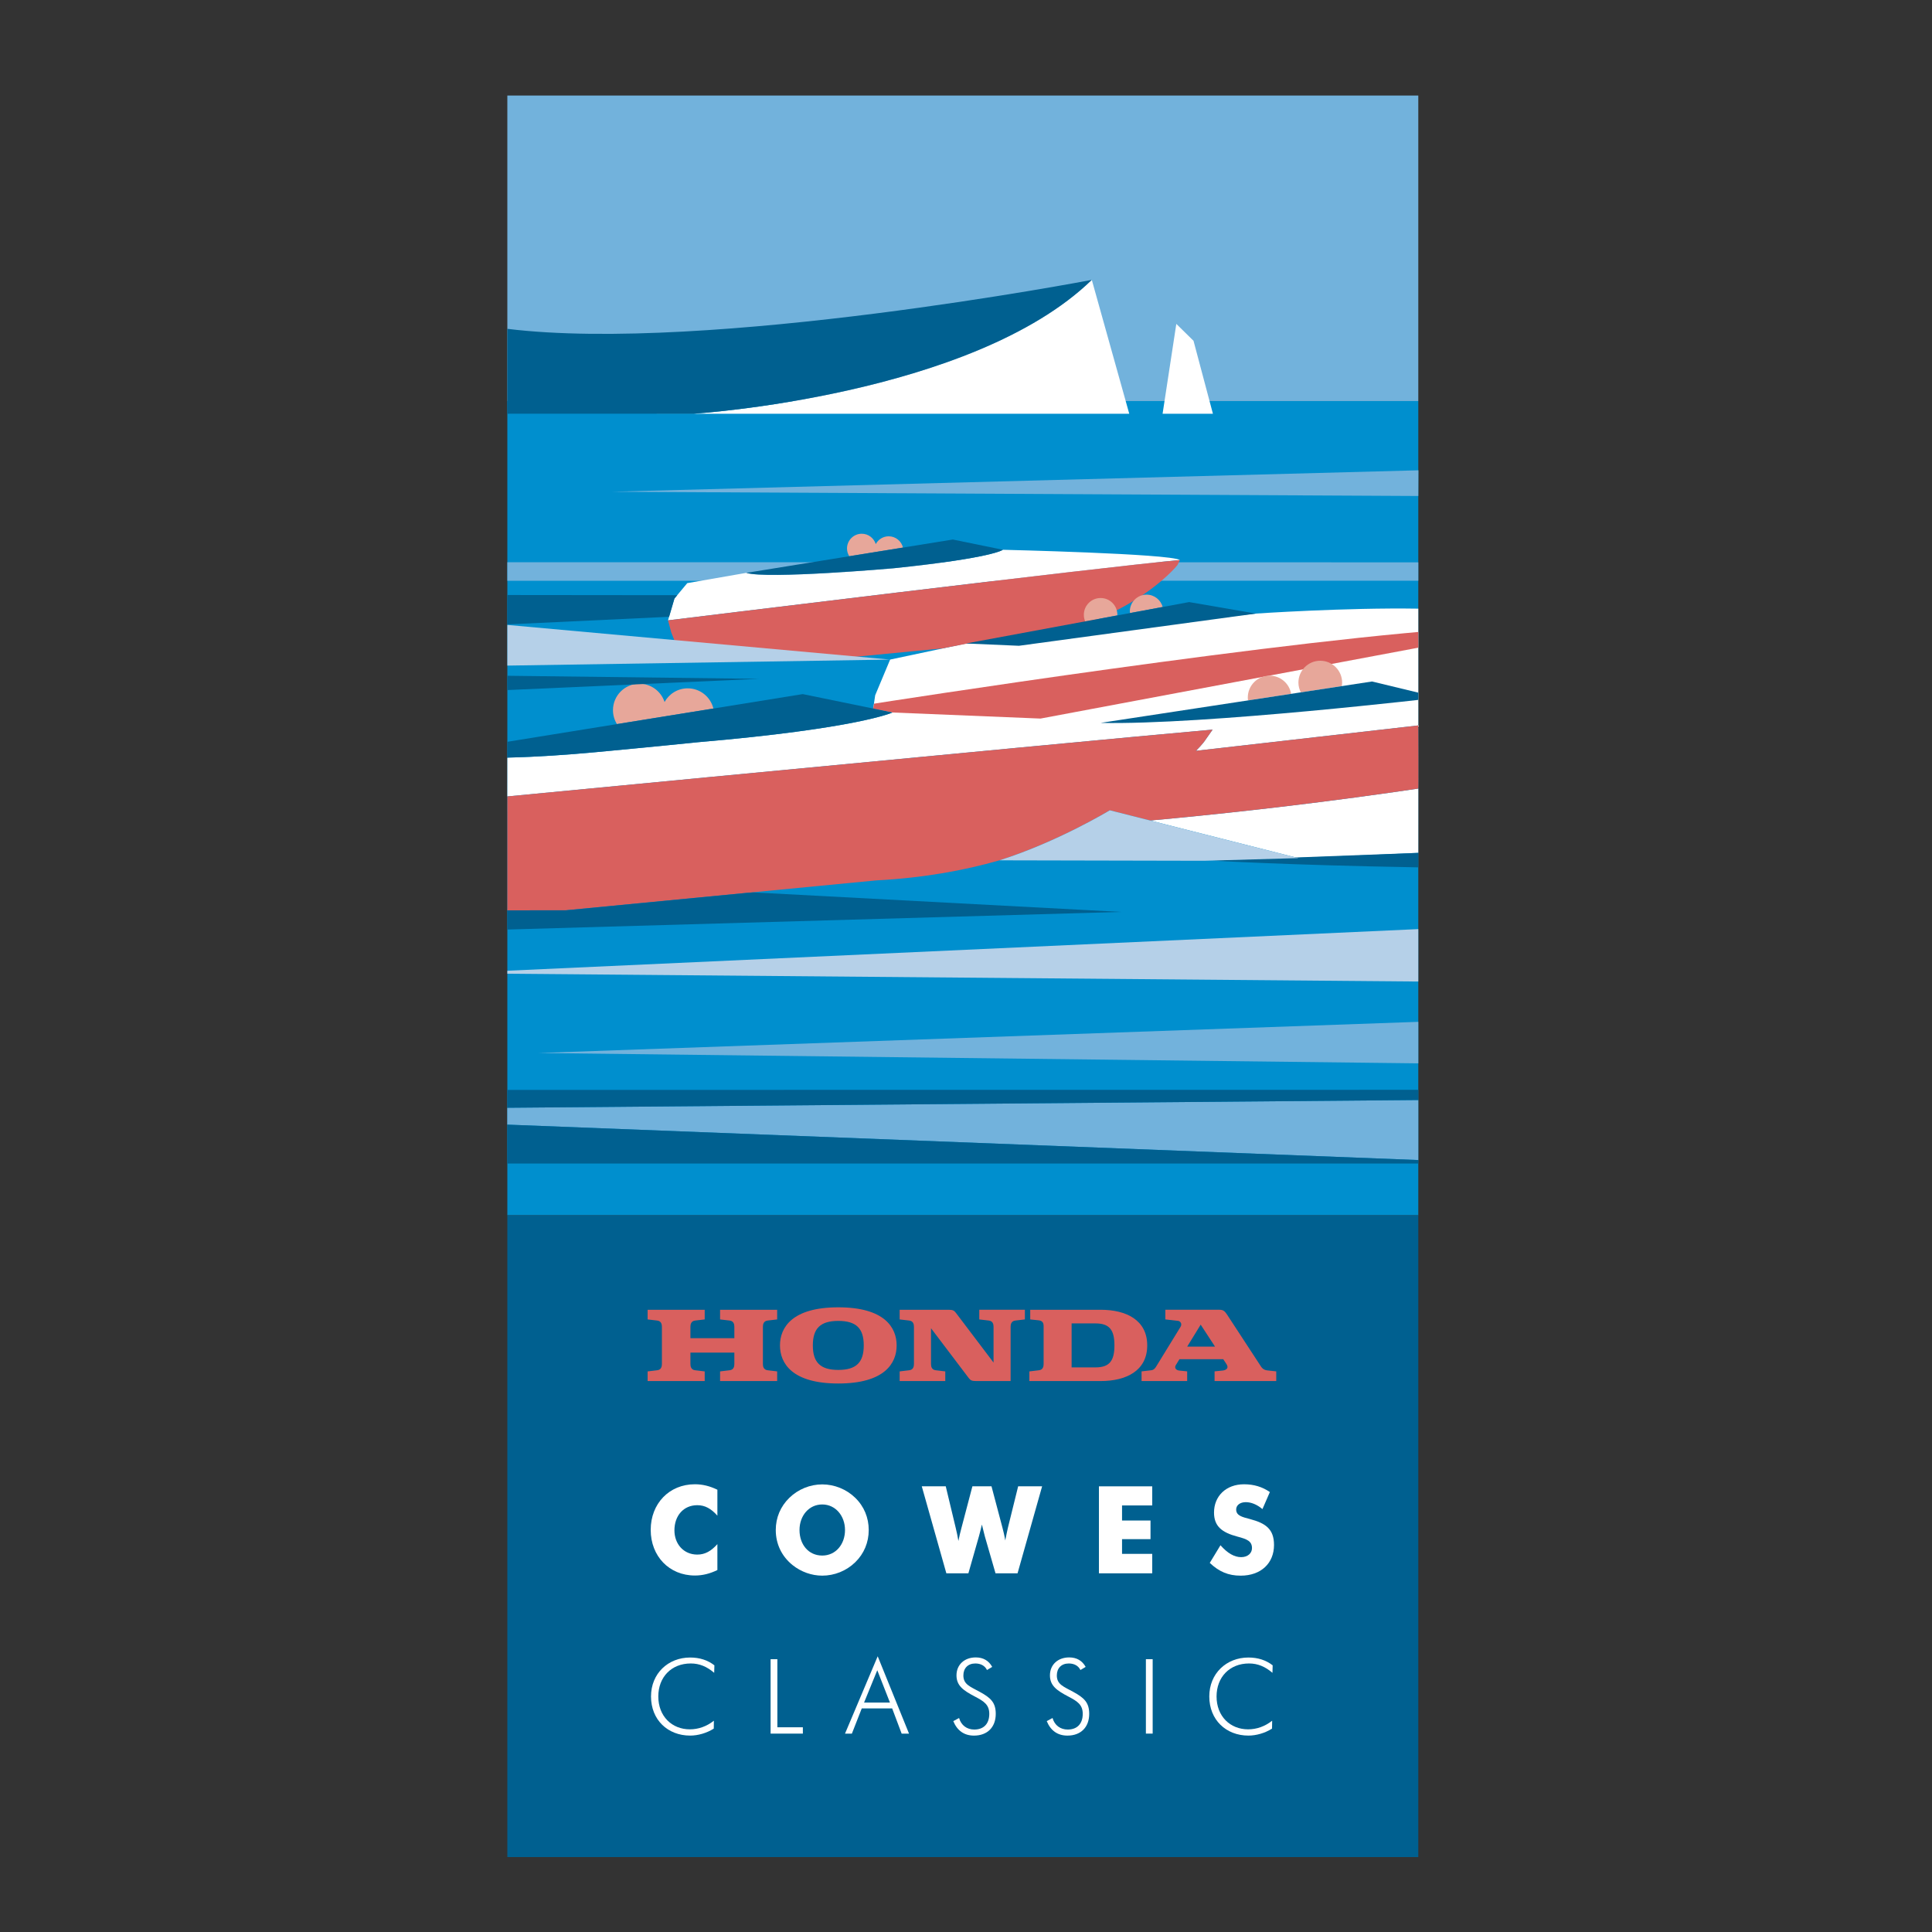 <?xml version="1.0" encoding="utf-8"?>
<!-- Generator: Adobe Illustrator 13.0.0, SVG Export Plug-In . SVG Version: 6.00 Build 14948)  -->
<!DOCTYPE svg PUBLIC "-//W3C//DTD SVG 1.0//EN" "http://www.w3.org/TR/2001/REC-SVG-20010904/DTD/svg10.dtd">
<svg version="1.0" id="Layer_1" xmlns="http://www.w3.org/2000/svg" xmlns:xlink="http://www.w3.org/1999/xlink" x="0px" y="0px"
	 width="192.756px" height="192.756px" viewBox="0 0 192.756 192.756" enable-background="new 0 0 192.756 192.756"
	 xml:space="preserve">
<rect x="0" y="0" width="192.756" height="192.756" fill="#333333" stroke="none"/>
<rect fill="none" width="192.756" height="192.756"/>
<g>
	<rect x="50.618" y="40.013" fill="#008FCE" width="90.885" height="81.235"/>
	<rect x="50.618" y="9.532" fill="#72B2DC" width="90.885" height="30.481"/>
	<polyline fill="#72B2DC" points="141.503,57.94 50.618,57.945 50.618,56.094 141.503,56.103 141.503,57.94 	"/>
	<polyline fill="#72B2DC" points="141.503,49.486 61.041,49.062 141.515,46.922 141.503,49.486 	"/>
	<polyline fill="#72B2DC" points="141.503,101.948 53.698,105.058 141.503,106.091 141.503,101.948 	"/>
	<polyline fill="#72B2DC" points="141.503,115.739 50.612,112.205 50.612,110.522 141.503,109.75 141.503,115.739 	"/>
	<polyline fill="#FFFFFF" points="115.992,41.279 117.361,32.315 119.077,34.001 121.013,41.279 115.992,41.279 	"/>
	<path fill="#FFFFFF" d="M108.929,27.923C96.981,39.52,69.222,41.275,69.222,41.275l-3.682,0c-0.009,0.001-0.017,0.001-0.025,0.003
		h47.15L108.929,27.923"/>
	<path fill="#FFFFFF" d="M100.059,54.851c0,0-0.953,0.811-10.897,1.844c0,0-12.622,1.109-14.705,0.46l-5.888,1.024l-1.28,1.536
		l-0.64,2.176c0,0,43.777-5.376,51.074-6.017C116.699,55.236,100.059,54.851,100.059,54.851"/>
	<path fill="#FFFFFF" d="M50.62,79.459c0,0,12.991-1.245,20.111-1.926c21.039-2.011,43.71-4.166,50.251-4.739l-0.733,1.045
		c0,0-0.21,0.35-0.927,1.069l22.183-2.531c0,0,0,0.061,0,0.168c0.001-5.967,0.001-11.819-0.002-11.819
		c-7.235-0.118-16.206,0.491-16.206,0.491L96.382,64.2l-7.573,1.606l-1.492,3.562l-0.196,1.322l1.917,0.394
		c0,0-3.378,1.592-19.442,2.969c0,0-4.597,0.473-10.162,0.99c-2.783,0.258-5.823,0.473-8.685,0.538
		c-0.088,0.002-0.121,0.009-0.129,0.011l-0.004,5.385h0.002V79.459"/>
	<path fill="#FFFFFF" d="M141.503,78.677c-0.967,0.144-2.019,0.294-2.965,0.429c-4.579,0.648-8.916,1.19-12.841,1.637
		c-4.188,0.476-7.9,0.844-10.948,1.121l14.668,3.719c5.583-0.189,12.085-0.492,12.085-0.492s0.001-2.761,0.002-6.422
		C141.504,78.671,141.503,78.677,141.503,78.677"/>
	<path fill="#D9605E" d="M66.649,61.892c0,0,43.777-5.376,51.074-6.017l-0.256,0.513c0,0-5.376,6.784-18.305,7.808l-2.683,0.013
		l-2.417,0.478l-12.18,1.173l-13.802,0.033l-1.109-2.797L66.649,61.892"/>
	<path fill="#D9605E" d="M141.505,72.377l-22.183,2.531c0.717-0.719,0.927-1.069,0.927-1.069l0.733-1.045
		c-6.541,0.574-29.213,2.729-50.251,4.739c-7.121,0.681-20.111,1.926-20.111,1.926l-0.002,11.367l5.834-0.005l30.98-2.984
		c4.619-0.239,8.7-0.975,12.288-2.002h-0.005c5.813-1.836,11.009-4.992,11.009-4.992l4.024,1.02
		c3.048-0.277,6.761-0.645,10.948-1.121c3.925-0.446,8.262-0.988,12.841-1.637c0.946-0.135,1.998-0.285,2.965-0.429
		C141.534,78.673,141.505,72.377,141.505,72.377"/>
	<path fill="#D9605E" d="M110.897,66.725c6.426-0.889,13.411-1.807,19.908-2.56c3.249-0.376,6.375-0.711,9.249-0.981
		c0.492-0.046,1.45-0.133,1.45-0.133l0.005,1.568l-37.697,7.073l-14.773-0.606l-1.92-0.38l0.088-0.501
		C87.207,70.204,98.046,68.503,110.897,66.725"/>
	<path fill="#E7A79A" d="M90.092,54.631c-0.157-0.644-0.734-1.124-1.426-1.124c-0.56,0-1.042,0.316-1.291,0.777
		c-0.187-0.597-0.738-1.033-1.397-1.033c-0.812,0-1.472,0.66-1.472,1.472c0,0.285,0.085,0.548,0.224,0.773L90.092,54.631"/>
	<path fill="#E7A79A" d="M71.176,70.688c-0.282-1.154-1.32-2.013-2.561-2.013c-0.996,0-1.861,0.551-2.311,1.364
		c-0.344-1.057-1.336-1.823-2.509-1.823c-1.458,0-2.639,1.182-2.639,2.64c0,0.509,0.146,0.983,0.397,1.386L71.176,70.688"/>
	<path fill="#E7A79A" d="M128.817,69.223c-0.177-1.026-1.065-1.81-2.144-1.81c-1.203,0-2.18,0.976-2.18,2.18
		c0,0.105,0.01,0.198,0.023,0.286L128.817,69.223"/>
	<path fill="#E7A79A" d="M133.868,68.453c0.018-0.115,0.036-0.23,0.036-0.351c0-1.204-0.978-2.18-2.181-2.18
		c-1.205,0-2.18,0.976-2.18,2.18c0,0.352,0.091,0.68,0.238,0.974L133.868,68.453"/>
	<path fill="#E7A79A" d="M111.475,61.4c0-0.021,0.006-0.042,0.006-0.063c0-0.924-0.749-1.673-1.674-1.673
		c-0.923,0-1.672,0.749-1.672,1.673c0,0.233,0.048,0.456,0.135,0.658L111.475,61.4"/>
	<path fill="#E7A79A" d="M116.004,60.56c-0.195-0.708-0.838-1.232-1.607-1.232c-0.925,0-1.673,0.749-1.673,1.673
		c0,0.062,0.012,0.11,0.018,0.164L116.004,60.56"/>
	<polyline fill="#006090" points="50.618,67.422 75.729,67.728 50.62,68.848 50.618,67.422 	"/>
	<rect x="50.618" y="121.249" fill="#006090" width="90.885" height="64.031"/>
	<polyline fill="#006090" points="50.618,116.084 141.503,116.084 141.503,115.739 50.618,112.205 50.618,116.084 	"/>
	<polyline fill="#006090" points="50.618,108.74 50.618,110.522 141.503,109.75 141.503,108.732 50.618,108.74 	"/>
	<polyline fill="#006090" points="74.647,89.069 56.452,90.821 50.618,90.826 50.617,92.74 111.835,90.982 75.16,89.035 
		74.647,89.069 	"/>
	<path fill="#006090" d="M108.929,27.923c0,0-38.282,7.344-58.312,4.885l0,8.47l18.604-0.003
		C69.222,41.275,96.981,39.52,108.929,27.923"/>
	<path fill="#006090" d="M95.065,53.828l4.993,1.023c0,0-0.953,0.811-10.897,1.844c0,0-12.622,1.109-14.705,0.46L95.065,53.828"/>
	<polyline fill="#006090" points="125.297,61.217 118.642,60.069 96.382,64.2 101.66,64.43 125.297,61.217 	"/>
	<path fill="#006090" d="M141.503,69.828c-0.508,0.057-1.12,0.126-1.78,0.197c-2.356,0.254-5.605,0.592-9.176,0.922
		c-7.143,0.659-15.576,1.291-20.74,1.176l27.08-4.131l4.615,1.114C141.502,69.106,141.511,69.827,141.503,69.828"/>
	<path fill="#006090" d="M50.618,75.594l0.004-1.586l29.467-4.758l8.95,1.836c0,0-3.378,1.592-19.442,2.969
		c0,0-4.597,0.473-10.162,0.99c-2.783,0.258-5.823,0.473-8.685,0.538C50.645,75.584,50.618,75.594,50.618,75.594"/>
	<polyline fill="#006090" points="67.289,59.715 67.567,59.382 50.618,59.365 50.618,62.298 66.753,61.538 67.289,59.715 	"/>
	<path fill="#006090" d="M141.502,85.091l-20.52,0.771c0,0,7.211,0.444,20.521,0.674L141.502,85.091"/>
	<polyline fill="#B5D0E8" points="141.503,92.696 50.618,96.851 50.618,97.149 141.502,97.928 141.503,92.696 	"/>
	<polyline fill="#B5D0E8" points="88.81,65.807 50.618,62.348 50.618,66.407 88.81,65.807 	"/>
	<path fill="#B5D0E8" d="M120.114,85.879l9.43-0.265l-18.819-4.771c0,0-5.196,3.155-11.009,4.992L120.114,85.879"/>
	<path fill="#D9605E" d="M71.843,131.64l0.951,0.111c0.426,0.048,0.473,0.405,0.473,0.635v1.127h-4.383v-1.127
		c0-0.229,0.046-0.587,0.472-0.635l0.953-0.111v-0.964h-5.695v0.964l0.952,0.111c0.426,0.048,0.473,0.405,0.473,0.635v3.692
		c0,0.228-0.047,0.586-0.473,0.633l-0.952,0.114v0.962h5.695v-0.962l-0.953-0.114c-0.425-0.047-0.472-0.405-0.472-0.633v-1.127
		h4.383v1.127c0,0.228-0.047,0.586-0.473,0.633l-0.951,0.114v0.962h5.695v-0.962l-0.95-0.114c-0.427-0.047-0.473-0.405-0.473-0.633
		v-3.692c0-0.229,0.046-0.587,0.473-0.635l0.95-0.111v-0.964h-5.695V131.64"/>
	<path fill="#D9605E" d="M109.818,130.676h-7.032v0.964l0.839,0.088c0.3,0.038,0.497,0.165,0.497,0.581v3.77
		c0,0.228-0.045,0.586-0.472,0.633l-0.951,0.114v0.962h7.119c2.546,0,4.641-1.028,4.641-3.557S112.364,130.676,109.818,130.676
		 M109.299,136.425l-2.384,0.001v-4.389h2.384c1.407,0,1.888,0.669,1.888,2.193C111.187,135.756,110.706,136.425,109.299,136.425"/>
	<path fill="#D9605E" d="M126.428,136.724c-0.449-0.054-0.591-0.345-0.732-0.56c-3.278-5.015-3.278-5.015-3.278-5.015
		c-0.235-0.361-0.405-0.474-0.756-0.474h-5.395v0.964l1.286,0.146c0.175,0.02,0.43,0.268,0.226,0.6l-2.422,3.945
		c-0.099,0.159-0.22,0.346-0.501,0.382l-0.962,0.112v0.962h4.55v-0.964l-0.785-0.08c-0.334-0.035-0.514-0.27-0.348-0.543
		l0.364-0.592h4.367l0.324,0.491c0.28,0.432-0.074,0.608-0.383,0.642l-0.805,0.082v0.964h6.153v-0.962L126.428,136.724
		 M118.447,134.351l1.345-2.19l1.43,2.19H118.447"/>
	<path fill="#D9605E" d="M97.702,131.64l0.952,0.111c0.426,0.048,0.473,0.405,0.473,0.635v3.558l-3.761-4.966
		c-0.17-0.229-0.317-0.302-0.722-0.302c-0.257,0-4.885,0-4.885,0v0.964l0.953,0.111c0.425,0.048,0.473,0.405,0.473,0.635v3.692
		c0,0.228-0.048,0.586-0.473,0.633l-0.953,0.114v0.962h4.551v-0.962l-0.95-0.114c-0.428-0.047-0.473-0.405-0.473-0.633v-3.559
		l3.761,4.966c0.17,0.229,0.315,0.302,0.72,0.302c0.024,0,0.034,0,0.034,0c0.175,0,0.893,0,3.426,0v-5.401
		c0-0.229,0.046-0.587,0.473-0.635l0.951-0.111v-0.964h-4.55V131.64"/>
	<path fill="#D9605E" d="M83.638,130.431c-4.625,0-5.819,2.027-5.819,3.801c0,1.774,1.194,3.8,5.819,3.8
		c4.625,0,5.82-2.025,5.82-3.8C89.458,132.458,88.263,130.431,83.638,130.431 M83.638,136.677c-1.792,0-2.541-0.753-2.541-2.445
		c0-1.693,0.748-2.445,2.541-2.445c1.793,0,2.539,0.752,2.539,2.445C86.177,135.924,85.431,136.677,83.638,136.677"/>
	<path fill="#FFFFFF" d="M71.574,151.217c-0.632-0.705-1.238-1.044-2.004-1.044c-1.372,0-2.282,1.044-2.282,2.514
		c0,1.335,0.899,2.414,2.282,2.414c0.766,0,1.372-0.34,2.004-1.044v2.586c-0.753,0.364-1.469,0.546-2.246,0.546
		c-2.561,0-4.407-1.93-4.407-4.552s1.846-4.552,4.407-4.552c0.777,0,1.493,0.182,2.246,0.545V151.217"/>
	<path fill="#FFFFFF" d="M85.326,155.867c-0.885,0.862-2.075,1.335-3.289,1.335c-1.056,0-2.112-0.376-2.95-1.044
		c-1.093-0.874-1.688-2.112-1.688-3.508c0-1.239,0.474-2.356,1.359-3.217c0.875-0.851,2.064-1.335,3.278-1.335
		s2.415,0.484,3.289,1.335c0.887,0.86,1.348,1.99,1.348,3.217C86.674,153.888,86.201,155.016,85.326,155.867z M84.307,152.65
		c0-1.408-0.947-2.55-2.27-2.55c-1.335,0-2.27,1.129-2.27,2.55c0,1.432,0.886,2.548,2.27,2.548
		C83.385,155.198,84.307,154.07,84.307,152.65"/>
	<path fill="#FFFFFF" d="M100.015,152.418c0.207,0.777,0.268,1.214,0.279,1.274c0.109-0.546,0.194-0.971,0.267-1.274l1.02-4.127
		h2.391l-2.451,8.679h-2.198l-1.069-3.701c-0.06-0.219-0.157-0.607-0.291-1.166c-0.109,0.45-0.194,0.838-0.292,1.166l-1.055,3.701
		h-2.198l-2.452-8.679h2.392l0.995,4.151c0.109,0.438,0.194,0.875,0.267,1.3c0.085-0.45,0.195-0.887,0.304-1.3l1.092-4.151h1.906
		L100.015,152.418"/>
	<polyline fill="#FFFFFF" points="109.641,148.292 114.958,148.292 114.958,150.198 111.946,150.198 111.946,151.703 
		114.787,151.703 114.787,153.561 111.946,153.561 111.946,155.029 114.958,155.029 114.958,156.97 109.641,156.97 109.641,148.292 
			"/>
	<path fill="#FFFFFF" d="M123.83,155.357c0.655,0,1.081-0.39,1.081-0.898c0-0.692-0.474-0.897-1.456-1.153
		c-1.566-0.414-2.332-1.044-2.332-2.403c0-1.616,1.179-2.816,2.999-2.816c0.971,0,1.821,0.255,2.573,0.776l-0.74,1.7
		c-0.546-0.462-1.129-0.692-1.663-0.692c-0.583,0-0.959,0.314-0.959,0.729c0,0.619,0.596,0.752,1.384,0.959
		c1.542,0.413,2.392,0.982,2.392,2.585c0,1.81-1.287,3.06-3.326,3.06c-1.227,0-2.148-0.389-3.084-1.274l1.068-1.76
		C122.459,154.955,123.139,155.357,123.83,155.357"/>
	<path fill="#FFFFFF" d="M68.919,165.964c-1.943,0-3.24,1.371-3.24,3.292c0,1.982,1.36,3.28,3.146,3.28
		c0.852,0,1.683-0.291,2.399-0.861l-0.011,0.789c-0.716,0.456-1.588,0.696-2.357,0.696c-2.232,0-3.904-1.568-3.904-3.904
		c0-2.285,1.702-3.885,3.904-3.885c0.945,0,1.755,0.261,2.42,0.779l-0.021,0.748C70.528,166.276,69.791,165.964,68.919,165.964"/>
	<polyline fill="#FFFFFF" points="76.883,165.538 77.558,165.538 77.558,172.331 80.102,172.331 80.102,172.963 76.883,172.963 
		76.883,165.538 	"/>
	<path fill="#FFFFFF" d="M87.568,165.247l3.125,7.717h-0.736l-0.946-2.515h-3.033l-0.986,2.515h-0.685L87.568,165.247z
		 M88.792,169.868l-1.266-3.229l-1.319,3.229H88.792"/>
	<path fill="#FFFFFF" d="M95.688,171.406c0.208,0.737,0.789,1.151,1.517,1.151c0.934,0,1.496-0.569,1.496-1.566
		c0-0.914-0.541-1.257-1.413-1.715c-1.173-0.611-1.859-1.091-1.859-2.128c0-1.049,0.78-1.787,1.922-1.787
		c0.748,0,1.297,0.323,1.641,0.945l-0.52,0.312c-0.207-0.426-0.622-0.653-1.162-0.653c-0.737,0-1.194,0.467-1.194,1.194
		c0,0.903,0.674,1.11,1.641,1.641c1.09,0.592,1.589,1.068,1.589,2.191c0,1.328-0.832,2.17-2.171,2.17
		c-0.976,0-1.671-0.489-2.066-1.444L95.688,171.406"/>
	<path fill="#FFFFFF" d="M105.012,171.406c0.208,0.737,0.789,1.151,1.516,1.151c0.935,0,1.497-0.569,1.497-1.566
		c0-0.914-0.541-1.257-1.413-1.715c-1.173-0.611-1.859-1.091-1.859-2.128c0-1.049,0.779-1.787,1.922-1.787
		c0.748,0,1.297,0.323,1.641,0.945l-0.52,0.312c-0.208-0.426-0.623-0.653-1.163-0.653c-0.737,0-1.193,0.467-1.193,1.194
		c0,0.903,0.674,1.11,1.641,1.641c1.09,0.592,1.589,1.068,1.589,2.191c0,1.328-0.832,2.17-2.171,2.17
		c-0.976,0-1.671-0.489-2.065-1.444L105.012,171.406"/>
	<rect x="114.326" y="165.538" fill="#FFFFFF" width="0.676" height="7.424"/>
	<path fill="#FFFFFF" d="M124.616,165.964c-1.942,0-3.239,1.371-3.239,3.292c0,1.982,1.36,3.28,3.146,3.28
		c0.852,0,1.683-0.291,2.4-0.861l-0.012,0.789c-0.716,0.456-1.589,0.696-2.357,0.696c-2.232,0-3.903-1.568-3.903-3.904
		c0-2.285,1.702-3.885,3.903-3.885c0.944,0,1.754,0.261,2.42,0.779l-0.021,0.748C126.227,166.276,125.489,165.964,124.616,165.964"
		/>
</g>
</svg>
